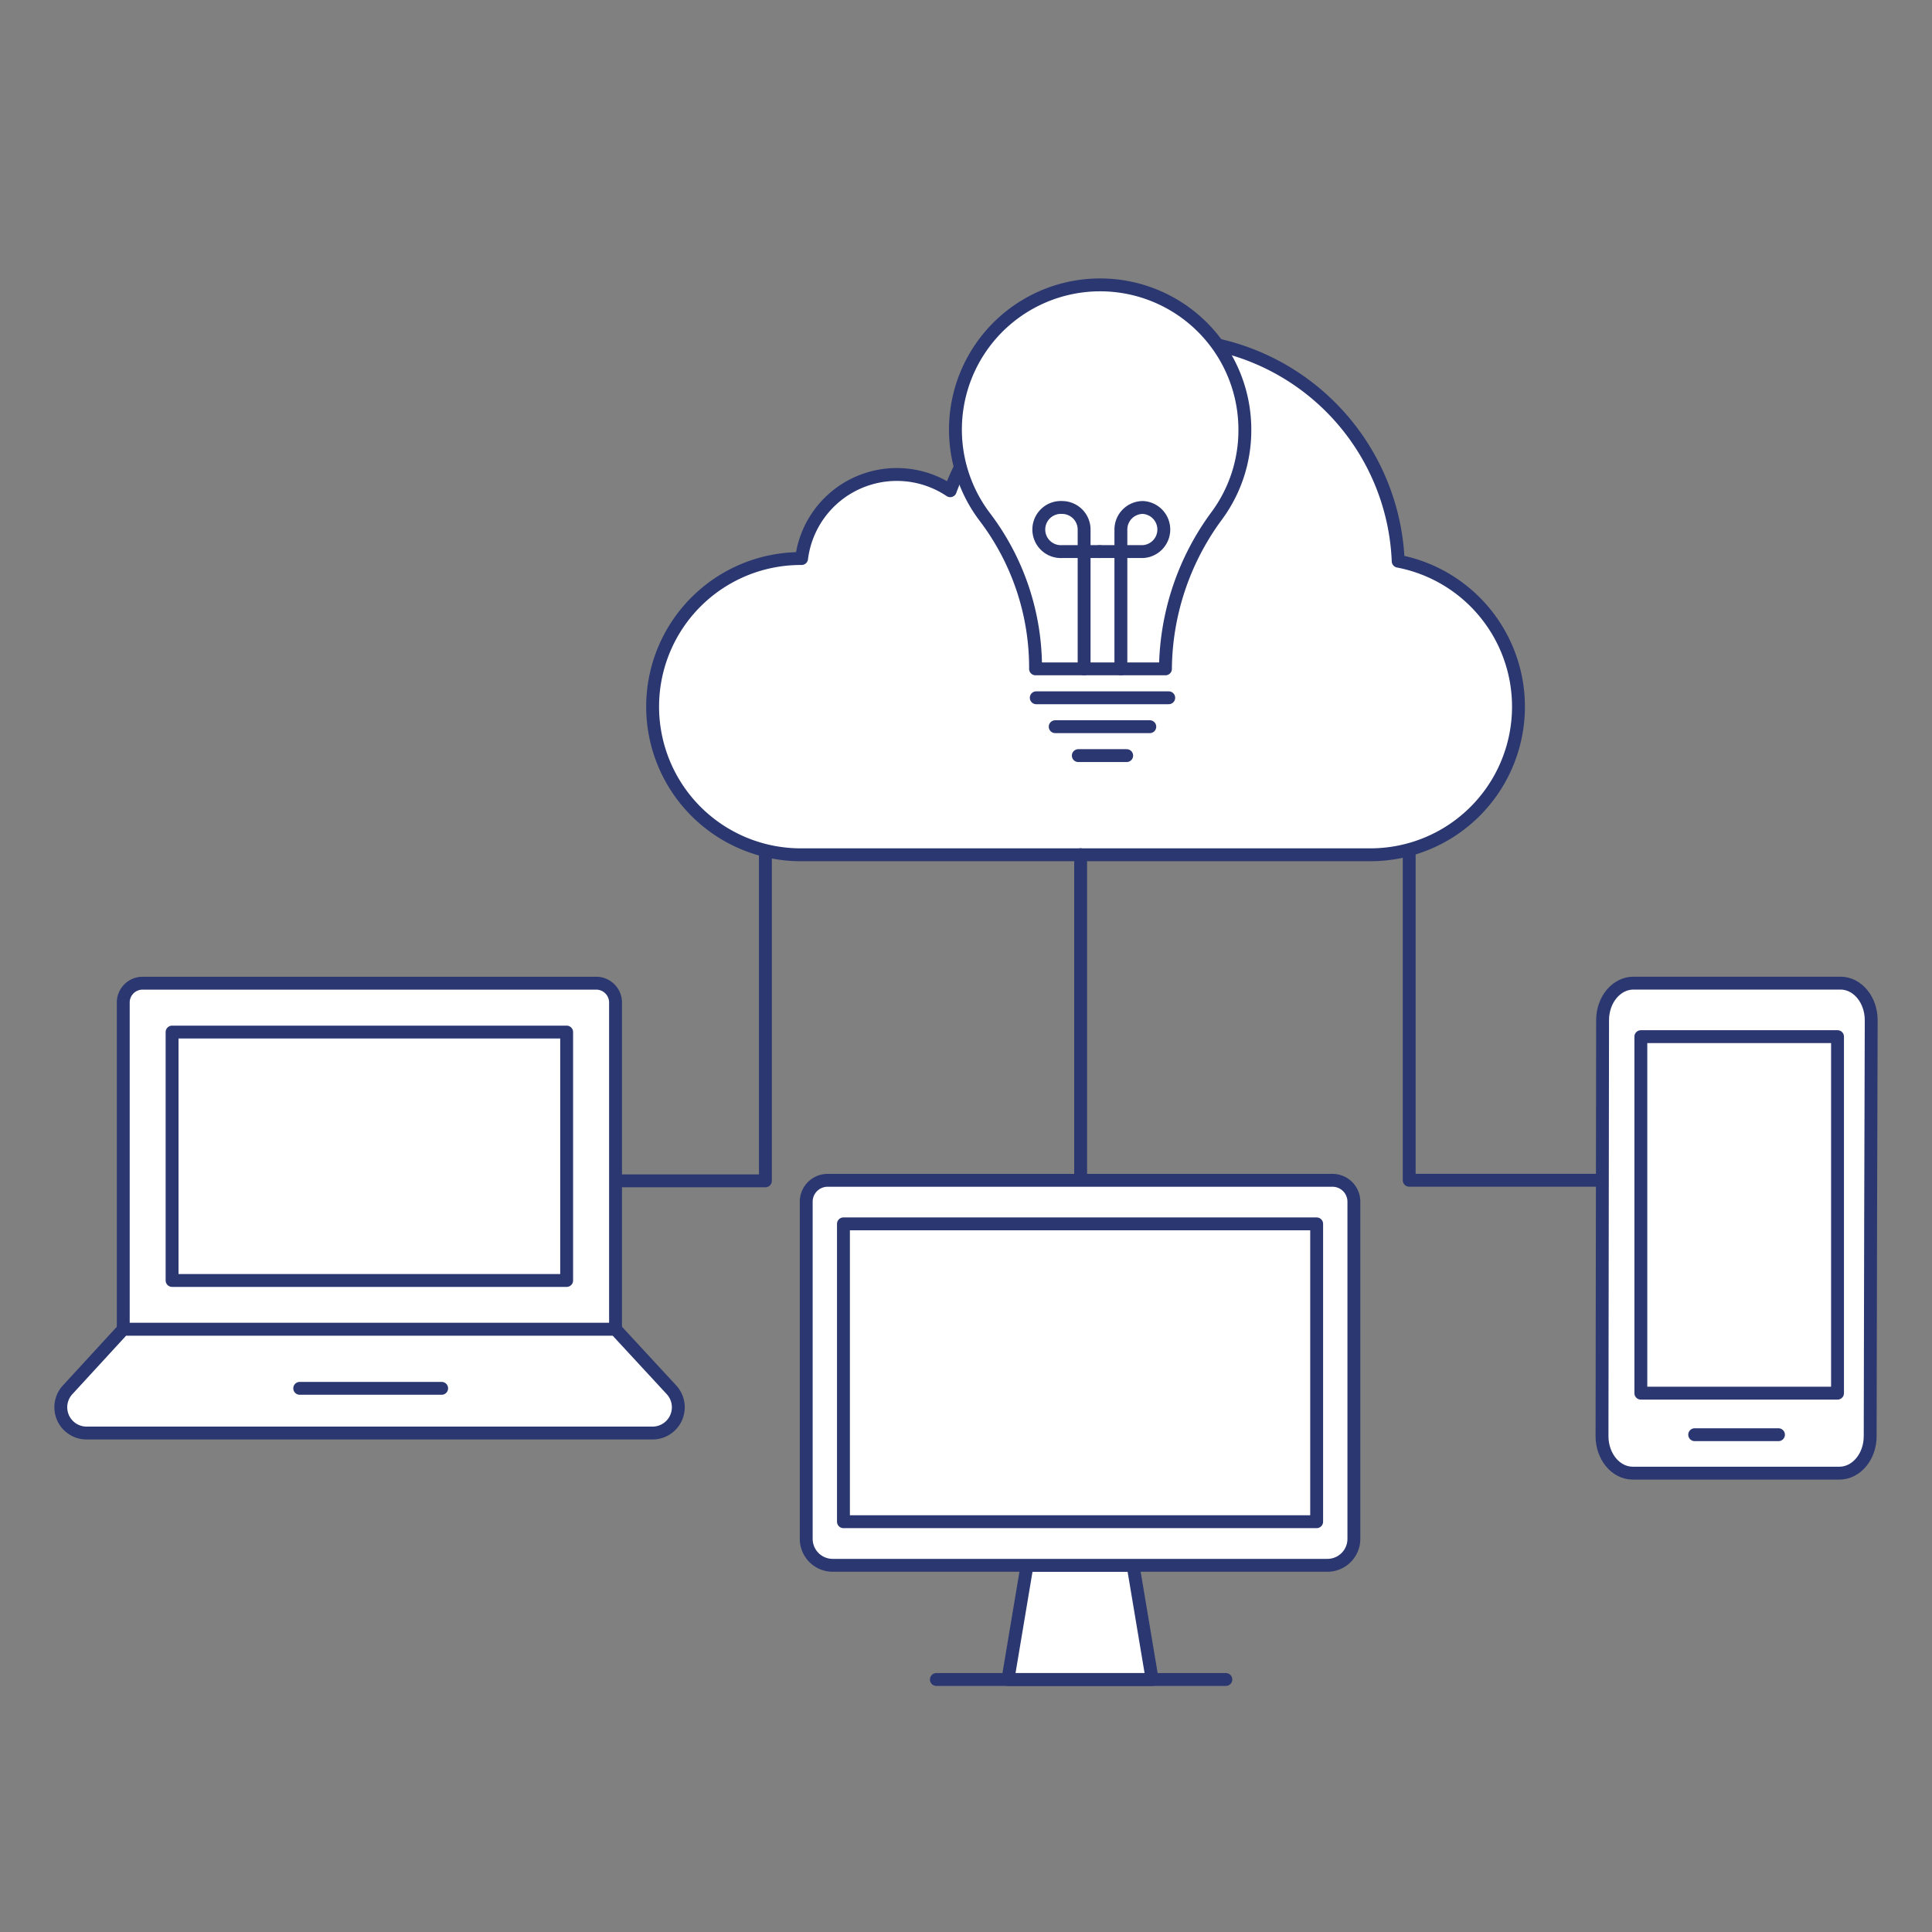 <svg id="Layer_1" data-name="Layer 1" xmlns="http://www.w3.org/2000/svg" viewBox="0 0 300 300"><rect x="0" y="0" width="300" height="300" fill="#808080" stroke="none"/><path d="M217.11,87.13A35.9,35.9,0,0,0,147.55,76.2a14.9,14.9,0,0,0-23.08,10.53h-.13a23,23,0,0,0,0,46h88.52a23,23,0,0,0,4.25-45.59Z" style="fill:#fff;stroke:#2b3770;stroke-linecap:round;stroke-linejoin:round;stroke-width:2px"/><line x1="167.8" y1="132.72" x2="167.8" y2="238.44" style="fill:#fff;stroke:#2b3770;stroke-linecap:round;stroke-linejoin:round;stroke-width:2px"/><polyline points="118.85 132.72 118.85 183.36 39.93 183.36" style="fill:none;stroke:#2b3770;stroke-linecap:round;stroke-linejoin:round;stroke-width:2px"/><polyline points="218.82 132.72 218.82 183.27 278.78 183.27" style="fill:none;stroke:#2b3770;stroke-linecap:round;stroke-linejoin:round;stroke-width:2px"/><path d="M248.76,223c0,3.17,2.13,5.74,4.76,5.75l32.1,0c2.64,0,4.79-2.58,4.78-5.76,0-8,.13-58.47.16-64.57,0-3.18-2.13-5.76-4.77-5.76l-32.15,0c-2.64,0-4.78,2.56-4.79,5.73Z" style="fill:#fff;stroke:#2b3770;stroke-linecap:round;stroke-linejoin:round;stroke-width:2px"/><rect x="254.51" y="161.38" width="30.54" height="55.36" transform="matrix(1, 0, 0, 1, 0.28, -0.41)" style="fill:#fff;stroke:#2b3770;stroke-linecap:round;stroke-linejoin:round;stroke-width:2px"/><line x1="263.15" y1="222.78" x2="276.16" y2="222.78" style="fill:#fff;stroke:#2b3770;stroke-linecap:round;stroke-linejoin:round;stroke-width:2px"/><path d="M33.48,141.33H84.23a0,0,0,0,1,0,0v76.44a0,0,0,0,1,0,0H33.48a3,3,0,0,1-3-3V144.31A3,3,0,0,1,33.48,141.33Z" transform="translate(236.91 122.19) rotate(90)" style="fill:#fff;stroke:#2b3770;stroke-linecap:round;stroke-linejoin:round;stroke-width:2px"/><rect x="26.72" y="160.26" width="61.27" height="38.57" style="fill:#fff;stroke:#2b3770;stroke-linecap:round;stroke-linejoin:round;stroke-width:2px"/><path d="M95.58,206.41H19.14l-8.63,9.39a4,4,0,0,0,3,6.72h87.8a4,4,0,0,0,2.95-6.72Z" style="fill:#fff;stroke:#2b3770;stroke-linecap:round;stroke-linejoin:round;stroke-width:2px"/><line x1="46.54" y1="215.58" x2="68.58" y2="215.58" style="fill:#fff;stroke:#2b3770;stroke-linecap:round;stroke-linejoin:round;stroke-width:2px"/><polygon points="175.94 243.06 167.71 243.06 159.48 243.06 156.51 260.79 167.71 260.79 178.91 260.79 175.94 243.06" style="fill:#fff;stroke:#2b3770;stroke-linecap:round;stroke-linejoin:round;stroke-width:2px"/><path d="M141.14,170.64h52.35a4.11,4.11,0,0,1,4.11,4.11v76.82a4.11,4.11,0,0,1-4.11,4.11H141.14a3.32,3.32,0,0,1-3.32-3.32V174A3.32,3.32,0,0,1,141.14,170.64Z" transform="translate(380.87 45.46) rotate(90)" style="fill:#fff;stroke:#2b3770;stroke-linecap:round;stroke-linejoin:round;stroke-width:2px"/><rect x="130.97" y="190.04" width="73.48" height="46.25" style="fill:#fff;stroke:#2b3770;stroke-linecap:round;stroke-linejoin:round;stroke-width:2px"/><line x1="145.4" y1="260.79" x2="190.35" y2="260.79" style="fill:#fff;stroke:#2b3770;stroke-linecap:round;stroke-linejoin:round;stroke-width:2px"/><path d="M193.3,66.8A22.47,22.47,0,1,0,153,80.38a38.68,38.68,0,0,1,7.8,23.48h20.17A40.58,40.58,0,0,1,189,80,22.31,22.31,0,0,0,193.3,66.8Z" style="fill:#fff;stroke:#2b3770;stroke-linecap:round;stroke-linejoin:round;stroke-width:2px"/><line x1="160.91" y1="108.35" x2="181.48" y2="108.35" style="fill:#fff;stroke:#2b3770;stroke-linecap:round;stroke-linejoin:round;stroke-width:2px"/><line x1="163.85" y1="112.84" x2="178.54" y2="112.84" style="fill:#fff;stroke:#2b3770;stroke-linecap:round;stroke-linejoin:round;stroke-width:2px"/><line x1="167.44" y1="117.33" x2="174.95" y2="117.33" style="fill:#fff;stroke:#2b3770;stroke-linecap:round;stroke-linejoin:round;stroke-width:2px"/><path d="M164.92,78.8a3.43,3.43,0,1,0,0,6.85h3.42V82.23A3.43,3.43,0,0,0,164.92,78.8Z" style="fill:none;stroke:#2b3770;stroke-linecap:round;stroke-linejoin:round;stroke-width:2px"/><polyline points="168.34 103.86 168.34 85.65 170.76 85.65" style="fill:none;stroke:#2b3770;stroke-linecap:round;stroke-linejoin:round;stroke-width:2px"/><path d="M177.47,78.8a3.43,3.43,0,0,1,0,6.85h-3.42V82.23A3.43,3.43,0,0,1,177.47,78.8Z" style="fill:none;stroke:#2b3770;stroke-linecap:round;stroke-linejoin:round;stroke-width:2px"/><polyline points="174.05 103.86 174.05 85.65 170.76 85.65" style="fill:none;stroke:#2b3770;stroke-linecap:round;stroke-linejoin:round;stroke-width:2px"/></svg>